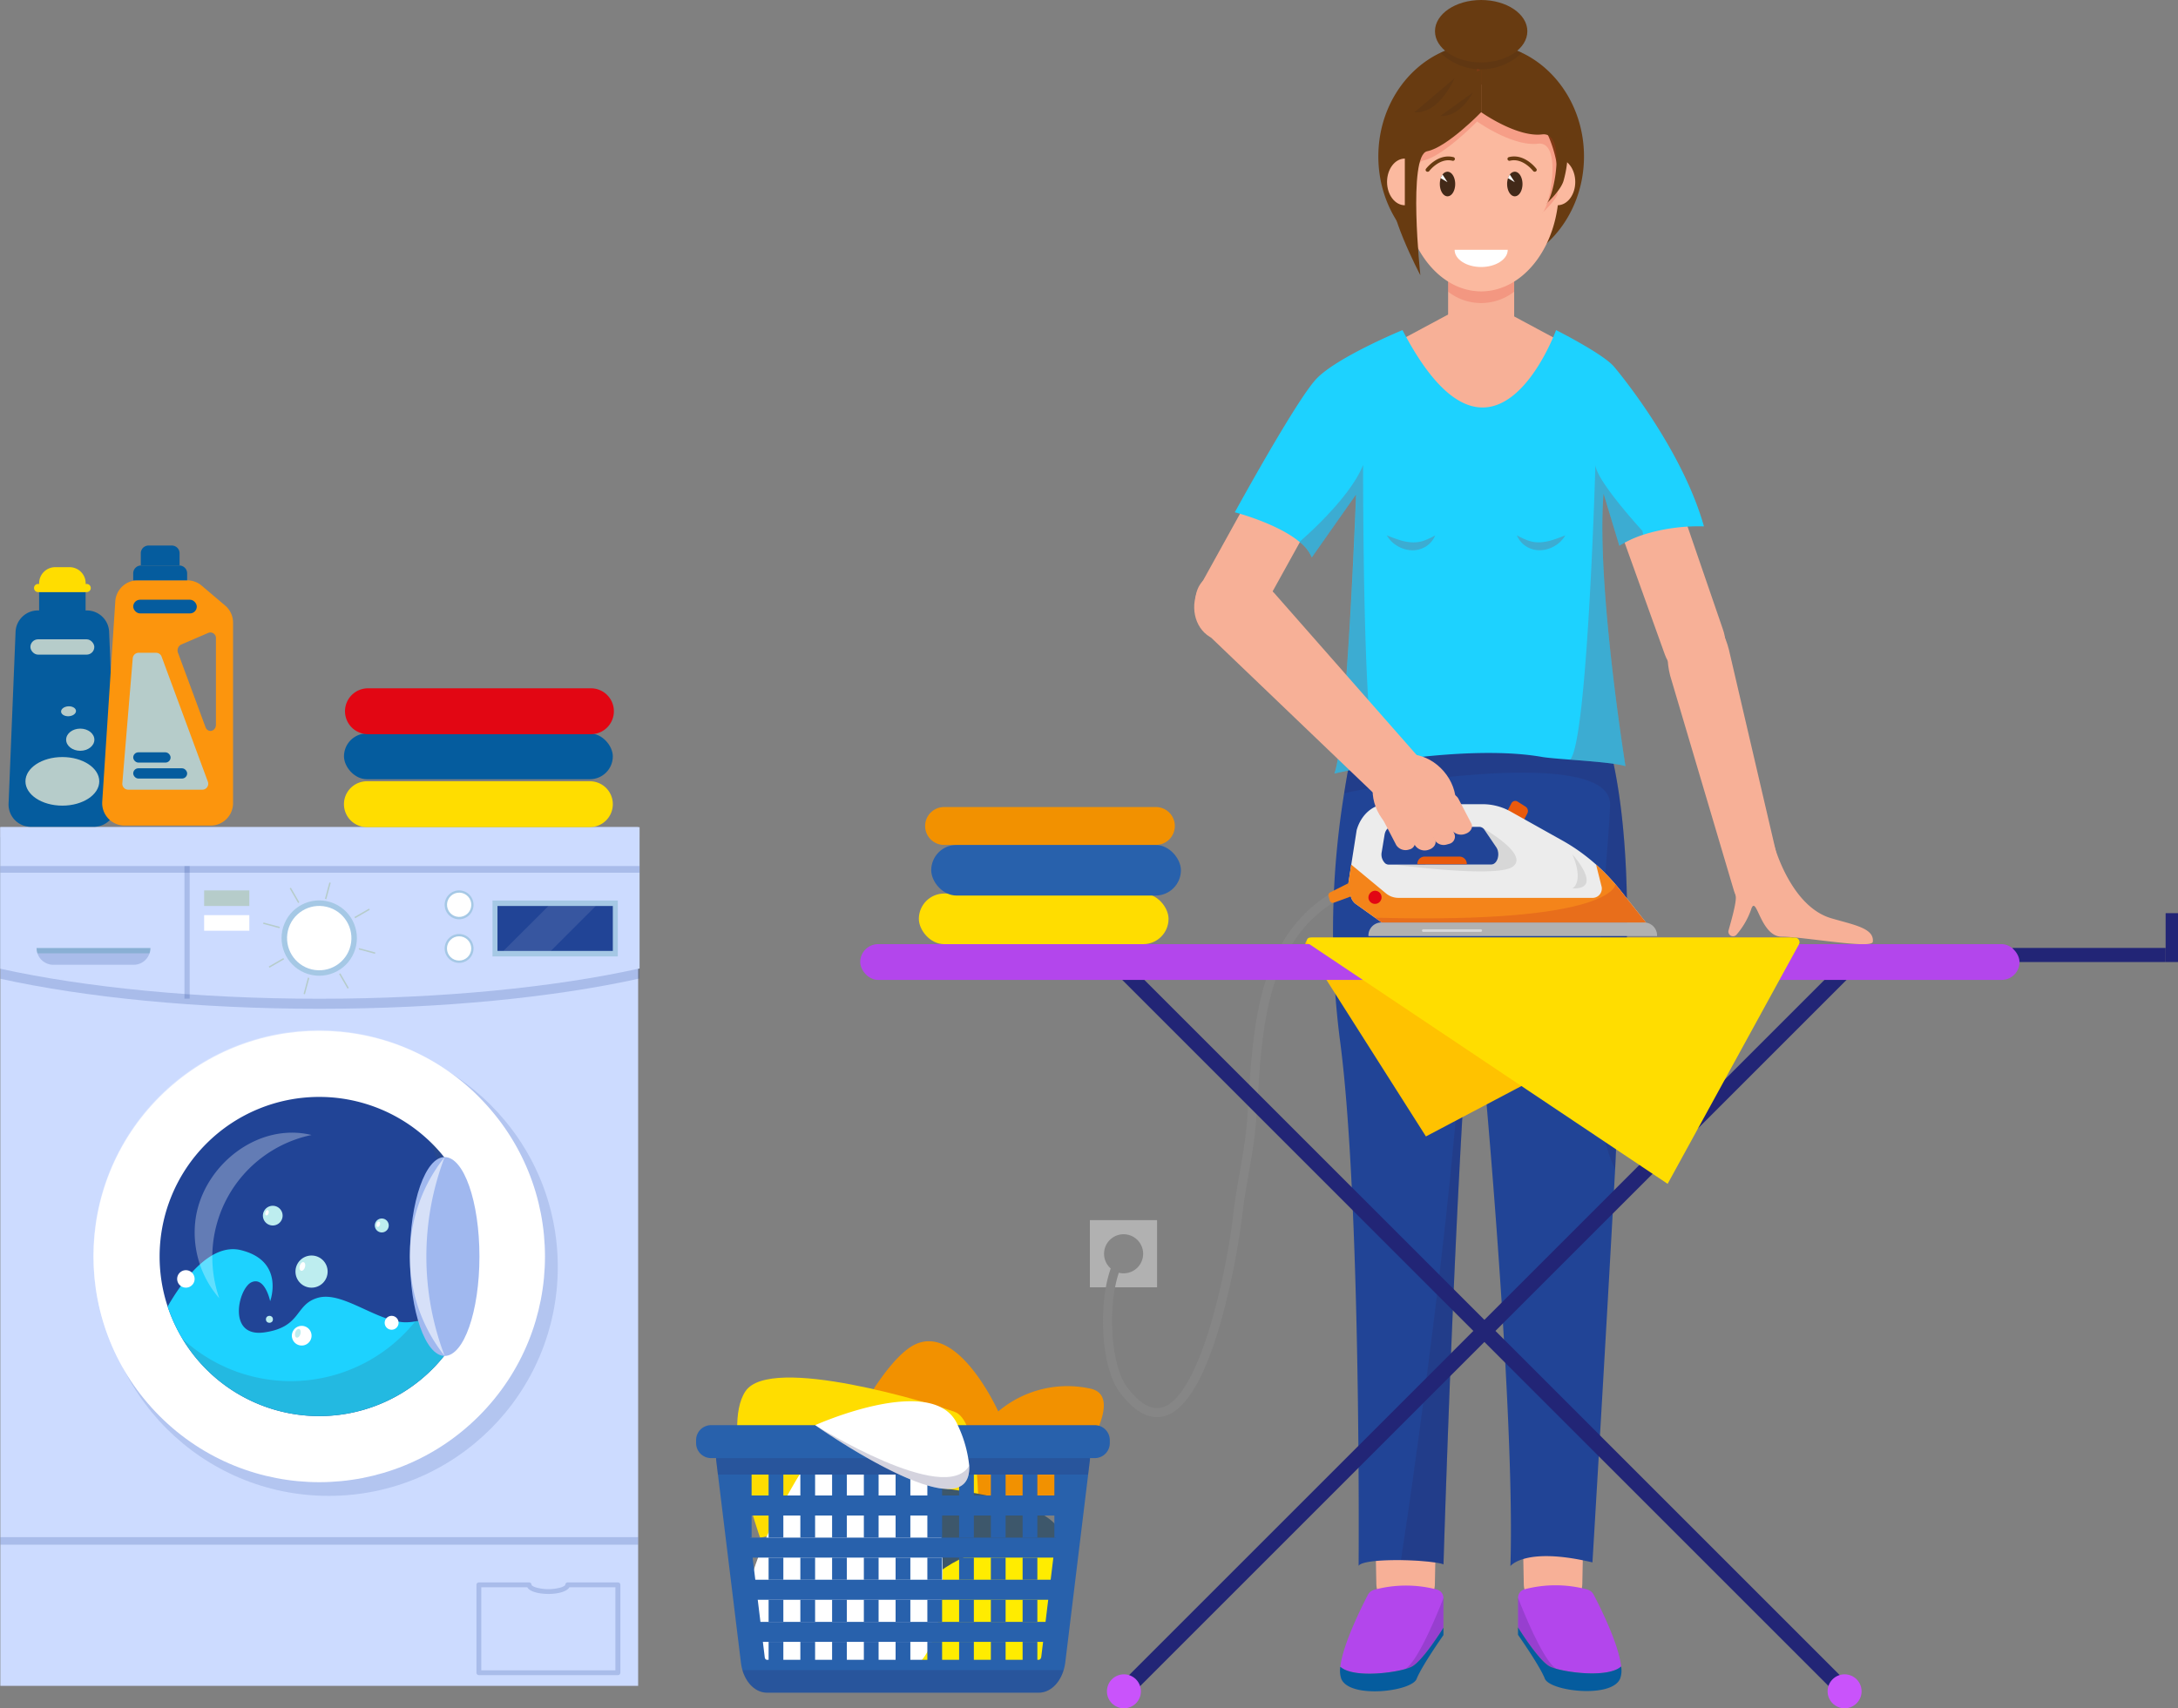 <svg xmlns="http://www.w3.org/2000/svg" width="361.272" height="283.431" viewBox="0 0 361.272 283.431">
  <rect x="0" y="0" width="361.272" height="283.431" fill="#808080" stroke="none"/>
  <g id="graphics03" transform="translate(-409.768 -4.236)">
    <g id="Ñëîé_2" data-name="Ñëîé 2" transform="translate(525.233 4.236)">
      <path id="Path_439" data-name="Path 439" d="M1525.108,994.285s22.289-25.052,12.9-26.891a17.761,17.761,0,0,0-15.2,3.8s-7.018-15.634-14.576-10.672-18.537,30.241-16.882,34.638S1525.108,994.285,1525.108,994.285Z" transform="translate(-1472.688 -737.017)" fill="#f29100"/>
      <path id="Path_440" data-name="Path 440" d="M1445.962,1011.388l36.163-7.039s-.169-12.456-3.857-13.816-30.581-9.628-34.733-3.433S1445.962,1011.388,1445.962,1011.388Z" transform="translate(-1435.348 -756.273)" fill="#fd0"/>
      <path id="Path_441" data-name="Path 441" d="M1549.195,1059.29s25.446,1.367,26.332,8.814-1.572,15.755-1.572,15.755l-27.394-4.566Z" transform="translate(-1514.878 -813.001)" fill="#3d576b"/>
      <path id="Path_442" data-name="Path 442" d="M1542.14,1105.9s-12.056-7.806-24,4.526-15.8,14.35-15.8,14.35h35.669Z" transform="translate(-1481.192 -846.65)" fill="#ffec00"/>
      <path id="Path_443" data-name="Path 443" d="M1461.44,1018s-20.179,27.156-13.156,38.969c0,0,16.008,7.83,26.136,1.684s2.82-37.913,2.82-37.913Z" transform="translate(-1438.882 -781.546)" fill="#fff"/>
      <rect id="Rectangle_162" data-name="Rectangle 162" width="2.82" height="3.673" transform="translate(25.005 251.442)" fill="none"/>
      <rect id="Rectangle_163" data-name="Rectangle 163" width="2.82" height="3.673" transform="translate(40.805 251.442)" fill="none"/>
      <rect id="Rectangle_164" data-name="Rectangle 164" width="2.82" height="3.673" transform="translate(46.072 251.442)" fill="none"/>
      <rect id="Rectangle_165" data-name="Rectangle 165" width="2.82" height="3.673" transform="translate(30.272 251.442)" fill="none"/>
      <rect id="Rectangle_166" data-name="Rectangle 166" width="2.82" height="3.673" transform="translate(35.538 251.442)" fill="none"/>
      <rect id="Rectangle_167" data-name="Rectangle 167" width="2.82" height="3.673" transform="translate(51.339 251.442)" fill="none"/>
      <path id="Path_444" data-name="Path 444" d="M1412.91,1064.86l.272,2.244v-2.244Z" transform="translate(-1406.424 -813.418)" fill="none"/>
      <rect id="Rectangle_168" data-name="Rectangle 168" width="2.82" height="3.673" transform="translate(30.272 272.409)" fill="none"/>
      <rect id="Rectangle_169" data-name="Rectangle 169" width="2.82" height="3.673" transform="translate(56.606 251.442)" fill="none"/>
      <rect id="Rectangle_170" data-name="Rectangle 170" width="2.82" height="3.673" transform="translate(35.538 258.431)" fill="none"/>
      <rect id="Rectangle_171" data-name="Rectangle 171" width="2.82" height="3.673" transform="translate(51.339 258.431)" fill="none"/>
      <rect id="Rectangle_172" data-name="Rectangle 172" width="2.82" height="3.673" transform="translate(30.272 258.431)" fill="none"/>
      <rect id="Rectangle_173" data-name="Rectangle 173" width="2.82" height="3.673" transform="translate(40.805 258.431)" fill="none"/>
      <rect id="Rectangle_174" data-name="Rectangle 174" width="2.82" height="3.673" transform="translate(46.072 258.431)" fill="none"/>
      <rect id="Rectangle_175" data-name="Rectangle 175" width="2.82" height="3.673" transform="translate(56.606 258.431)" fill="none"/>
      <rect id="Rectangle_176" data-name="Rectangle 176" width="2.82" height="3.673" transform="translate(14.471 251.442)" fill="none"/>
      <rect id="Rectangle_177" data-name="Rectangle 177" width="2.82" height="3.673" transform="translate(9.204 251.442)" fill="none"/>
      <rect id="Rectangle_178" data-name="Rectangle 178" width="2.82" height="3.673" transform="translate(19.738 251.442)" fill="none"/>
      <path id="Path_445" data-name="Path 445" d="M1455.011,1168.94H1452.2v1.37l.2,1.634a4.21,4.21,0,0,0,.138.669h2.475Z" transform="translate(-1442.996 -896.531)" fill="none"/>
      <rect id="Rectangle_179" data-name="Rectangle 179" width="2.82" height="3.673" transform="translate(19.738 272.409)" fill="none"/>
      <rect id="Rectangle_180" data-name="Rectangle 180" width="2.82" height="3.673" transform="translate(14.471 272.409)" fill="none"/>
      <rect id="Rectangle_181" data-name="Rectangle 181" width="2.82" height="3.673" transform="translate(51.339 244.453)" fill="none"/>
      <rect id="Rectangle_182" data-name="Rectangle 182" width="2.82" height="3.673" transform="translate(56.606 244.453)" fill="none"/>
      <path id="Path_446" data-name="Path 446" d="M1651.19,1168.94v3.673h2.47a4.415,4.415,0,0,0,.162-.755l.188-1.548v-1.37Z" transform="translate(-1594.584 -896.531)" fill="none"/>
      <path id="Path_447" data-name="Path 447" d="M1645.42,1039.193h.677l.448-3.673h-1.124Z" transform="translate(-1583.548 -791.067)" fill="none"/>
      <path id="Path_448" data-name="Path 448" d="M1645.42,1067.1l.274-2.244h-.274Z" transform="translate(-1583.548 -813.418)" fill="none"/>
      <rect id="Rectangle_183" data-name="Rectangle 183" width="2.82" height="3.673" transform="translate(46.072 244.453)" fill="none"/>
      <rect id="Rectangle_184" data-name="Rectangle 184" width="2.82" height="3.673" transform="translate(19.738 244.453)" fill="none"/>
      <rect id="Rectangle_185" data-name="Rectangle 185" width="2.82" height="3.673" transform="translate(14.471 244.453)" fill="none"/>
      <rect id="Rectangle_186" data-name="Rectangle 186" width="2.82" height="3.673" transform="translate(25.005 244.453)" fill="none"/>
      <rect id="Rectangle_187" data-name="Rectangle 187" width="2.82" height="3.673" transform="translate(9.204 244.453)" fill="none"/>
      <rect id="Rectangle_188" data-name="Rectangle 188" width="2.82" height="3.673" transform="translate(25.005 272.409)" fill="none"/>
      <rect id="Rectangle_189" data-name="Rectangle 189" width="2.82" height="3.673" transform="translate(30.272 244.453)" fill="none"/>
      <rect id="Rectangle_190" data-name="Rectangle 190" width="2.82" height="3.673" transform="translate(40.805 244.453)" fill="none"/>
      <rect id="Rectangle_191" data-name="Rectangle 191" width="2.82" height="3.673" transform="translate(35.538 244.453)" fill="none"/>
      <path id="Path_449" data-name="Path 449" d="M1410.462,1035.52h-1.122l.445,3.673h.677Z" transform="translate(-1403.704 -791.067)" fill="none"/>
      <rect id="Rectangle_192" data-name="Rectangle 192" width="2.82" height="3.673" transform="translate(51.339 265.42)" fill="none"/>
      <rect id="Rectangle_193" data-name="Rectangle 193" width="2.82" height="3.673" transform="translate(46.072 272.409)" fill="none"/>
      <rect id="Rectangle_194" data-name="Rectangle 194" width="2.82" height="3.673" transform="translate(46.072 265.42)" fill="none"/>
      <rect id="Rectangle_195" data-name="Rectangle 195" width="2.82" height="3.673" transform="translate(40.805 265.42)" fill="none"/>
      <rect id="Rectangle_196" data-name="Rectangle 196" width="2.82" height="3.673" transform="translate(56.606 265.42)" fill="none"/>
      <rect id="Rectangle_197" data-name="Rectangle 197" width="2.82" height="3.673" transform="translate(40.805 272.409)" fill="none"/>
      <rect id="Rectangle_198" data-name="Rectangle 198" width="2.82" height="3.673" transform="translate(19.738 265.42)" fill="none"/>
      <rect id="Rectangle_199" data-name="Rectangle 199" width="2.82" height="3.673" transform="translate(9.204 258.431)" fill="none"/>
      <rect id="Rectangle_200" data-name="Rectangle 200" width="2.82" height="3.673" transform="translate(14.471 265.42)" fill="none"/>
      <rect id="Rectangle_201" data-name="Rectangle 201" width="2.82" height="3.673" transform="translate(9.204 265.42)" fill="none"/>
      <rect id="Rectangle_202" data-name="Rectangle 202" width="2.82" height="3.673" transform="translate(35.538 265.42)" fill="none"/>
      <rect id="Rectangle_203" data-name="Rectangle 203" width="2.82" height="3.673" transform="translate(51.339 272.409)" fill="none"/>
      <rect id="Rectangle_204" data-name="Rectangle 204" width="2.82" height="3.673" transform="translate(25.005 265.42)" fill="none"/>
      <rect id="Rectangle_205" data-name="Rectangle 205" width="2.82" height="3.673" transform="translate(30.272 265.42)" fill="none"/>
      <rect id="Rectangle_206" data-name="Rectangle 206" width="2.82" height="3.673" transform="translate(19.738 258.431)" fill="none"/>
      <rect id="Rectangle_207" data-name="Rectangle 207" width="2.82" height="3.673" transform="translate(25.005 258.431)" fill="none"/>
      <rect id="Rectangle_208" data-name="Rectangle 208" width="2.82" height="3.673" transform="translate(35.538 272.409)" fill="none"/>
      <rect id="Rectangle_209" data-name="Rectangle 209" width="2.82" height="3.673" transform="translate(14.471 258.431)" fill="none"/>
      <rect id="Rectangle_210" data-name="Rectangle 210" width="2.446" height="3.673" transform="translate(22.558 251.442)" fill="#2861ac"/>
      <rect id="Rectangle_211" data-name="Rectangle 211" width="2.446" height="3.673" transform="translate(22.558 258.431)" fill="#2861ac"/>
      <rect id="Rectangle_212" data-name="Rectangle 212" width="2.446" height="3.673" transform="translate(22.558 272.409)" fill="#2861ac"/>
      <rect id="Rectangle_213" data-name="Rectangle 213" width="2.446" height="3.673" transform="translate(22.558 265.42)" fill="#2861ac"/>
      <rect id="Rectangle_214" data-name="Rectangle 214" width="2.446" height="3.673" transform="translate(22.558 244.453)" fill="#2861ac"/>
      <rect id="Rectangle_215" data-name="Rectangle 215" width="2.446" height="3.673" transform="translate(27.825 258.431)" fill="#2861ac"/>
      <rect id="Rectangle_216" data-name="Rectangle 216" width="2.446" height="3.673" transform="translate(27.825 265.42)" fill="#2861ac"/>
      <rect id="Rectangle_217" data-name="Rectangle 217" width="2.446" height="3.673" transform="translate(27.825 272.409)" fill="#2861ac"/>
      <rect id="Rectangle_218" data-name="Rectangle 218" width="2.446" height="3.673" transform="translate(27.825 244.453)" fill="#2861ac"/>
      <rect id="Rectangle_219" data-name="Rectangle 219" width="2.446" height="3.673" transform="translate(27.825 251.442)" fill="#2861ac"/>
      <rect id="Rectangle_220" data-name="Rectangle 220" width="2.446" height="3.673" transform="translate(33.092 272.409)" fill="#2861ac"/>
      <rect id="Rectangle_221" data-name="Rectangle 221" width="2.446" height="3.673" transform="translate(33.092 251.442)" fill="#2861ac"/>
      <rect id="Rectangle_222" data-name="Rectangle 222" width="2.446" height="3.673" transform="translate(33.092 258.431)" fill="#2861ac"/>
      <rect id="Rectangle_223" data-name="Rectangle 223" width="2.446" height="3.673" transform="translate(33.092 265.42)" fill="#2861ac"/>
      <rect id="Rectangle_224" data-name="Rectangle 224" width="2.446" height="3.673" transform="translate(33.092 244.453)" fill="#2861ac"/>
      <rect id="Rectangle_225" data-name="Rectangle 225" width="2.446" height="3.673" transform="translate(38.359 244.453)" fill="#2861ac"/>
      <rect id="Rectangle_226" data-name="Rectangle 226" width="2.446" height="3.673" transform="translate(38.359 272.409)" fill="#2861ac"/>
      <rect id="Rectangle_227" data-name="Rectangle 227" width="2.446" height="3.673" transform="translate(38.359 251.442)" fill="#2861ac"/>
      <rect id="Rectangle_228" data-name="Rectangle 228" width="2.446" height="3.673" transform="translate(38.359 265.42)" fill="#2861ac"/>
      <rect id="Rectangle_229" data-name="Rectangle 229" width="2.446" height="3.673" transform="translate(38.359 258.431)" fill="#2861ac"/>
      <rect id="Rectangle_230" data-name="Rectangle 230" width="2.446" height="3.673" transform="translate(43.626 244.453)" fill="#2861ac"/>
      <rect id="Rectangle_231" data-name="Rectangle 231" width="2.446" height="3.673" transform="translate(43.626 258.431)" fill="#2861ac"/>
      <rect id="Rectangle_232" data-name="Rectangle 232" width="2.446" height="3.673" transform="translate(43.626 272.409)" fill="#2861ac"/>
      <rect id="Rectangle_233" data-name="Rectangle 233" width="2.446" height="3.673" transform="translate(43.626 251.442)" fill="#2861ac"/>
      <rect id="Rectangle_234" data-name="Rectangle 234" width="2.446" height="3.673" transform="translate(43.626 265.42)" fill="#2861ac"/>
      <rect id="Rectangle_235" data-name="Rectangle 235" width="2.446" height="3.673" transform="translate(48.892 272.409)" fill="#2861ac"/>
      <rect id="Rectangle_236" data-name="Rectangle 236" width="2.446" height="3.673" transform="translate(48.892 244.453)" fill="#2861ac"/>
      <rect id="Rectangle_237" data-name="Rectangle 237" width="2.446" height="3.673" transform="translate(48.892 251.442)" fill="#2861ac"/>
      <rect id="Rectangle_238" data-name="Rectangle 238" width="2.446" height="3.673" transform="translate(48.892 265.42)" fill="#2861ac"/>
      <rect id="Rectangle_239" data-name="Rectangle 239" width="2.446" height="3.673" transform="translate(48.892 258.431)" fill="#2861ac"/>
      <rect id="Rectangle_240" data-name="Rectangle 240" width="2.446" height="3.673" transform="translate(54.159 272.409)" fill="#2861ac"/>
      <rect id="Rectangle_241" data-name="Rectangle 241" width="2.446" height="3.673" transform="translate(54.159 251.442)" fill="#2861ac"/>
      <rect id="Rectangle_242" data-name="Rectangle 242" width="2.446" height="3.673" transform="translate(54.159 265.42)" fill="#2861ac"/>
      <rect id="Rectangle_243" data-name="Rectangle 243" width="2.446" height="3.673" transform="translate(54.159 258.431)" fill="#2861ac"/>
      <rect id="Rectangle_244" data-name="Rectangle 244" width="2.446" height="3.673" transform="translate(54.159 244.453)" fill="#2861ac"/>
      <path id="Path_450" data-name="Path 450" d="M1635.15,1097.873h1.422l.448-3.673h-1.87Z" transform="translate(-1575.724 -835.769)" fill="#2861ac"/>
      <path id="Path_451" data-name="Path 451" d="M1635.15,1064.86v3.673h2.272l.174-1.429v-2.244Z" transform="translate(-1575.724 -813.418)" fill="#2861ac"/>
      <path id="Path_452" data-name="Path 452" d="M1635.15,1127.211h.572l.446-3.671h-1.017Z" transform="translate(-1575.724 -858.12)" fill="#2861ac"/>
      <path id="Path_453" data-name="Path 453" d="M1635.15,1154.25l.167-1.37h-.167Z" transform="translate(-1575.724 -880.471)" fill="#2861ac"/>
      <rect id="Rectangle_245" data-name="Rectangle 245" width="2.446" height="3.673" transform="translate(59.426 244.453)" fill="#2861ac"/>
      <rect id="Rectangle_246" data-name="Rectangle 246" width="2.446" height="3.673" transform="translate(17.292 251.442)" fill="#2861ac"/>
      <rect id="Rectangle_247" data-name="Rectangle 247" width="2.446" height="3.673" transform="translate(17.292 258.431)" fill="#2861ac"/>
      <rect id="Rectangle_248" data-name="Rectangle 248" width="2.446" height="3.673" transform="translate(17.292 244.453)" fill="#2861ac"/>
      <rect id="Rectangle_249" data-name="Rectangle 249" width="2.446" height="3.673" transform="translate(17.292 272.409)" fill="#2861ac"/>
      <rect id="Rectangle_250" data-name="Rectangle 250" width="2.446" height="3.673" transform="translate(17.292 265.42)" fill="#2861ac"/>
      <rect id="Rectangle_251" data-name="Rectangle 251" width="2.446" height="3.673" transform="translate(12.025 258.431)" fill="#2861ac"/>
      <rect id="Rectangle_252" data-name="Rectangle 252" width="2.446" height="3.673" transform="translate(12.025 265.42)" fill="#2861ac"/>
      <rect id="Rectangle_253" data-name="Rectangle 253" width="2.446" height="3.673" transform="translate(12.025 251.442)" fill="#2861ac"/>
      <rect id="Rectangle_254" data-name="Rectangle 254" width="2.446" height="3.673" transform="translate(12.025 272.409)" fill="#2861ac"/>
      <rect id="Rectangle_255" data-name="Rectangle 255" width="2.446" height="3.673" transform="translate(12.025 244.453)" fill="#2861ac"/>
      <path id="Path_454" data-name="Path 454" d="M1421.067,1123.54h-1.017l.448,3.671h.569Z" transform="translate(-1411.863 -858.12)" fill="#2861ac"/>
      <path id="Path_455" data-name="Path 455" d="M1423.62,1152.88l.167,1.37v-1.37Z" transform="translate(-1414.582 -880.471)" fill="#2861ac"/>
      <path id="Path_456" data-name="Path 456" d="M1416.5,1064.86h-2.446v2.244l.174,1.429h2.273Z" transform="translate(-1407.292 -813.418)" fill="#2861ac"/>
      <rect id="Rectangle_256" data-name="Rectangle 256" width="2.446" height="3.673" transform="translate(6.758 244.453)" fill="#2861ac"/>
      <path id="Path_457" data-name="Path 457" d="M1418.348,1094.2h-1.868l.446,3.673h1.422Z" transform="translate(-1409.143 -835.769)" fill="#2861ac"/>
      <path id="Path_458" data-name="Path 458" d="M1498.229,1184.36H1453.61a2.511,2.511,0,0,0,2.208,2.03h45.069a2.57,2.57,0,0,0,2.258-2.03Z" transform="translate(-1444.07 -908.278)" fill="#2861ac"/>
      <path id="Path_459" data-name="Path 459" d="M1469.9,1138.95H1421.93l.4,3.318h50.555l.405-3.318H1469.9Z" transform="translate(-1413.295 -869.859)" fill="#2861ac"/>
      <path id="Path_460" data-name="Path 460" d="M1467.173,1109.62H1418.35l.4,3.316h52.256l.4-3.316h-4.242Z" transform="translate(-1410.568 -847.516)" fill="#2861ac"/>
      <path id="Path_461" data-name="Path 461" d="M1464.454,1080.28H1414.78l.405,3.316h53.959l.4-3.316h-5.093Z" transform="translate(-1407.848 -825.165)" fill="#2861ac"/>
      <path id="Path_462" data-name="Path 462" d="M1464.555,1050.94H1411.21l.405,3.316h55.66l.4-3.316h-3.123Z" transform="translate(-1405.128 -802.814)" fill="#2861ac"/>
      <path id="Path_463" data-name="Path 463" d="M1408.04,1024.86l.31,2.539h57.361l.31-2.539Z" transform="translate(-1402.714 -782.946)" fill="#2861ac"/>
      <path id="Path_464" data-name="Path 464" d="M1489,1030.463a1.851,1.851,0,0,0-1.534-.953h-57.982a1.851,1.851,0,0,0-1.534.953,3.353,3.353,0,0,0-.476,1.775,3.77,3.77,0,0,0,.026.436l.279,2.287,3.811,31.205a7.732,7.732,0,0,0,.252,1.236c.653,2.232,2.244,3.747,4.081,3.747h45.069c1.851,0,3.457-1.513,4.131-3.747a7.915,7.915,0,0,0,.276-1.322l3.79-31.127.279-2.287a3.8,3.8,0,0,0,.026-.436A3.352,3.352,0,0,0,1489,1030.463Zm-3.909,4.5-3.68,30.236c-.036.291-.219.5-.433.5H1435.9c-.178,0-.329-.172-.357-.412l-3.692-30.322Z" transform="translate(-1424.156 -790.314)" fill="#2861ac"/>
      <path id="Path_465" data-name="Path 465" d="M1482.181,1020.477v.5a2.489,2.489,0,0,1-2.489,2.489h-63.645a2.487,2.487,0,0,1-2.487-2.489v-.5a2.554,2.554,0,0,1,.086-.65,2.489,2.489,0,0,1,2.4-1.827h63.647a2.489,2.489,0,0,1,2.4,1.837A2.443,2.443,0,0,1,1482.181,1020.477Z" transform="translate(-1413.56 -781.546)" fill="#2861ac"/>
      <path id="Path_466" data-name="Path 466" d="M1489.468,1041a3.824,3.824,0,0,1-.026.436l-.279,2.287h-61.4l-.279-2.287a3.8,3.8,0,0,1-.026-.436Z" transform="translate(-1424.149 -799.067)" fill="#29235c" opacity="0.2"/>
      <path id="Path_467" data-name="Path 467" d="M1499.03,1188.61c-.674,2.234-2.28,3.747-4.13,3.747h-45.069c-1.837,0-3.428-1.515-4.08-3.747Z" transform="translate(-1438.082 -911.515)" fill="#29235c" opacity="0.2"/>
      <path id="Path_468" data-name="Path 468" d="M1496.47,1005.314h0s19.845-8.926,23.652,0a20.713,20.713,0,0,1,1.906,6.739h0C1522.5,1023.522,1497.073,1005.735,1496.47,1005.314Z" transform="translate(-1476.72 -768.86)" fill="#fff"/>
      <path id="Path_469" data-name="Path 469" d="M1496.47,1018h0c.267.164,21.52,13.435,25.55,6.737C1522.5,1036.209,1497.073,1018.422,1496.47,1018Z" transform="translate(-1476.72 -781.546)" fill="#29235c" opacity="0.2"/>
      <path id="Path_470" data-name="Path 470" d="M1909.652,311.023c-1.713-4.559-3.783-9.464-3.371-14.388l4.981-44.707a6.579,6.579,0,0,0-3.237-6.193l-15.048-8.08a7.108,7.108,0,0,0-6.8,0l-15.05,8.08a6.584,6.584,0,0,0-3.235,6.193l4.964,44.7c.414,4.924-1.667,9.829-3.368,14.388a25.521,25.521,0,0,0-1.613,8.976c0,13.1,9.712,23.7,21.691,23.7s21.691-10.607,21.691-23.7a25.523,25.523,0,0,0-1.61-8.976Z" transform="translate(-1759.657 -186.427)" fill="#f7b097"/>
      <path id="Path_471" data-name="Path 471" d="M2054.777,349.547h0c2.8-1.151,3.573-4.764,2.442-7.942l-11.7-34.038c-1.138-3.168-4.335-4.8-7.146-3.654h0c-2.806,1.153-4.157,4.655-3.018,7.825l12.27,34.154C2048.781,349.063,2051.971,350.7,2054.777,349.547Z" transform="translate(-1886.932 -237.281)" fill="#f7b097"/>
      <path id="Path_472" data-name="Path 472" d="M1762.965,329.927h0c-2.585-1.584-3.349-5.276-1.706-8.244l17.7-31.989c1.641-2.968,5.069-4.088,7.654-2.5h0c2.584,1.586,3.349,5.276,1.706,8.244l-17.7,31.984C1768.975,330.391,1765.54,331.513,1762.965,329.927Z" transform="translate(-1677.774 -224.274)" fill="#f7b097"/>
      <path id="Path_473" data-name="Path 473" d="M2108.022,503.654l-4.288.548c-1.051.136-2.218-.922-2.659-2.408l-10.593-35.731c-1.21-4.719.276-8.861,3.32-9.25h0c3.042-.391,5.21.2,6.42,4.919l9.09,39.016C2109.643,502.239,2109.073,503.518,2108.022,503.654Z" transform="translate(-1928.913 -353.963)" fill="#f7b097"/>
      <path id="Path_474" data-name="Path 474" d="M2130.67,613.892s1.4,5.648,1.629,7.449c.126.991-.715,3.923-1.191,5.617a.769.769,0,0,0,1.3.746,12.875,12.875,0,0,0,2.406-4.107c.91-2.963,1.479,4.424,5.126,4.424s14.945,2.094,15.091.85c.265-2.261-3.121-2.8-6.891-3.907-6.894-2.018-9.593-12.5-9.593-12.5Z" transform="translate(-1959.848 -472.61)" fill="#f7b097"/>
      <path id="Path_475" data-name="Path 475" d="M1879.707,688.138h0c-3.921,0-7.1-4.619-7.1-10.319L1871.1,614.1h19.91l-4.233,64.7C1886.429,684.093,1883.368,688.138,1879.707,688.138Z" transform="translate(-1762.11 -473.859)" fill="#f7b097"/>
      <path id="Path_476" data-name="Path 476" d="M1891.529,948.856h-4.964c-1.289,0-2.339-1.374-2.382-3.1l-.953-49.533c0-4.228,2.558-7.656,5.717-7.656h.181c3.154,0,5.717,3.428,5.717,7.656l-.953,49.533C1893.868,947.482,1892.815,948.856,1891.529,948.856Z" transform="translate(-1771.35 -682.948)" fill="#f7b097"/>
      <path id="Path_477" data-name="Path 477" d="M1974.513,688.138h0c3.921,0,7.1-4.619,7.1-10.319l1.508-63.719h-19.91l4.238,64.7C1967.791,684.093,1970.852,688.138,1974.513,688.138Z" transform="translate(-1832.278 -473.859)" fill="#f7b097"/>
      <path id="Path_478" data-name="Path 478" d="M1989.216,948.856h4.964c1.286,0,2.339-1.374,2.382-3.1l.953-49.533c0-4.228-2.556-7.656-5.717-7.656h-.181c-3.156,0-5.717,3.428-5.717,7.656l.953,49.533C1986.877,947.482,1987.929,948.856,1989.216,948.856Z" transform="translate(-1849.563 -682.948)" fill="#f7b097"/>
      <path id="Path_479" data-name="Path 479" d="M2003.019,1143.04c-1.927,1.751-7.9,1.177-10.719.393a6.664,6.664,0,0,1-1.1-.393c-1.853-.927-5.279-6.482-5.279-6.482v-4.921a1.448,1.448,0,0,1,1.1-1.41,20.182,20.182,0,0,1,10.412.052,1.729,1.729,0,0,1,1.036.865C1999.5,1133.112,2002.614,1139.31,2003.019,1143.04Z" transform="translate(-1849.578 -866.548)" fill="#b346ec"/>
      <path id="Path_480" data-name="Path 480" d="M2002.8,1167.36c-1.391,3.335-11.672,2.118-12.5,0s-4.445-7.263-4.445-7.263v-1.227s3.428,5.555,5.279,6.482,9.581,2.037,11.827,0A3.932,3.932,0,0,1,2002.8,1167.36Z" transform="translate(-1849.525 -888.86)" fill="#055c9e"/>
      <path id="Path_481" data-name="Path 481" d="M1992.279,1150.006a6.678,6.678,0,0,1-1.1-.393c-1.853-.927-5.279-6.482-5.279-6.482v-4.921S1989.864,1148.653,1992.279,1150.006Z" transform="translate(-1849.563 -873.121)" fill="#29235c" opacity="0.2"/>
      <path id="Path_482" data-name="Path 482" d="M1862.16,1143.236c1.93,1.753,7.9,1.191,10.719.4a6.56,6.56,0,0,0,1.1-.4c1.853-.924,5.276-6.482,5.276-6.482v-4.919a1.448,1.448,0,0,0-1.1-1.41,20.155,20.155,0,0,0-10.412.052,1.741,1.741,0,0,0-1.036.862C1865.7,1133.31,1862.572,1139.508,1862.16,1143.236Z" transform="translate(-1755.299 -866.698)" fill="#b346ec"/>
      <path id="Path_483" data-name="Path 483" d="M1862.175,1167.557c1.389,3.335,11.672,2.118,12.5,0s4.445-7.261,4.445-7.261v-1.227s-3.426,5.555-5.279,6.482-9.581,2.037-11.825,0A4.147,4.147,0,0,0,1862.175,1167.557Z" transform="translate(-1755.155 -889.012)" fill="#055c9e"/>
      <path id="Path_484" data-name="Path 484" d="M1907.18,1150.206a6.567,6.567,0,0,0,1.1-.4c1.853-.924,5.276-6.482,5.276-6.482v-4.919S1909.6,1148.853,1907.18,1150.206Z" transform="translate(-1789.595 -873.273)" fill="#29235c" opacity="0.2"/>
      <path id="Path_485" data-name="Path 485" d="M1900.025,666.264c-11.2-2.654-13.607.617-13.607.617.855-26.31-4.91-89.438-6.015-97.752l-.162-1.191c-.052.522-.1,1.05-.155,1.582h0c-.052.548-.1,1.1-.15,1.667-2.654,29.745-4.619,95.415-4.619,95.415-.526-.322-4.014-.688-6.968-.715h-.09c-6.908-.041-7.02.929-7.02.991,0-.6.448-61.413-3.159-87.737a142.842,142.842,0,0,1,.755-40.477c1.072-6.875,2.244-11.42,2.43-12.275l40.91,2.382s5.812,14.676,2.649,51.263c-.607,7.015-.657,14.1-1.034,20.962C1902.207,630.047,1900.025,666.264,1900.025,666.264Z" transform="translate(-1751.345 -407.042)" fill="#214496"/>
      <path id="Path_486" data-name="Path 486" d="M1910.828,580.04c-.608,7.015-.922,14.095-1.034,20.962-6.113-11.12-1.172-49.871-.846-60.377.307-9.886-38.316-3.411-44.109-1.951,1.072-6.877,2.242-11.42,2.43-12.275l40.912,2.382S1913.992,543.456,1910.828,580.04Z" transform="translate(-1757.341 -407.05)" fill="#29235c" opacity="0.2"/>
      <path id="Path_487" data-name="Path 487" d="M1920.783,683l-4.269,5.441-.317.4h0c-.052.548-.1,1.1-.15,1.667-2.654,29.729-4.619,95.4-4.619,95.4-.526-.322-4.014-.688-6.968-.715h-.091c2.2-14.159,11.844-82.013,10-99.617C1914.377,685.573,1916.638,687.123,1920.783,683Z" transform="translate(-1787.454 -526.346)" fill="#29235c" opacity="0.2"/>
      <path id="Path_488" data-name="Path 488" d="M1866.521,287.856a30.571,30.571,0,0,0-10.079,1.386,18.38,18.38,0,0,0-3.957,1.825l-2.62-8.664c-1.222,15.148,3.64,45.234,3.64,45.234-1.522-.493-5.717-.81-9.19-1.081-2.025-.157-3.811-.3-4.667-.45-9.845-1.741-24.059.517-24.059.517-.8.167-1.906.4-3.1.655-3.287.715-7.227,1.572-7.27,1.586,2.049-5.048,3.6-46.291,3.6-46.291l-7.337,10.436a6.576,6.576,0,0,0-2.061-2.594c-3.742-3.1-10.719-4.9-10.719-4.9s10.114-18.461,13.48-22.084,14.335-8.142,14.335-8.142c15.026,28.888,25.474,0,25.474,0s8.059,4.05,9.7,6.179C1851.712,261.469,1862.767,274.535,1866.521,287.856Z" transform="translate(-1699.346 -200.521)" fill="#1dd2ff"/>
      <path id="Path_489" data-name="Path 489" d="M1894.52,398.24c.743.3,1.429.562,2.106.772a8.078,8.078,0,0,0,1.991.386,5.419,5.419,0,0,0,1.939-.238,12.5,12.5,0,0,0,2-.912,4.03,4.03,0,0,1-1.555,1.844,4.314,4.314,0,0,1-1.172.5,4.4,4.4,0,0,1-1.284.121,4.964,4.964,0,0,1-2.358-.765A4.786,4.786,0,0,1,1894.52,398.24Z" transform="translate(-1779.951 -309.419)" fill="#bd1622" opacity="0.2"/>
      <path id="Path_490" data-name="Path 490" d="M1993.127,398.24a4.785,4.785,0,0,1-1.667,1.7,4.964,4.964,0,0,1-2.358.765,4.4,4.4,0,0,1-1.284-.122,4.31,4.31,0,0,1-1.172-.5,4.017,4.017,0,0,1-1.556-1.844,12.5,12.5,0,0,0,2,.912,5.419,5.419,0,0,0,1.939.238,8.079,8.079,0,0,0,1.991-.386C1991.7,398.8,1992.384,398.535,1993.127,398.24Z" transform="translate(-1848.946 -309.419)" fill="#bd1622" opacity="0.2"/>
      <path id="Path_491" data-name="Path 491" d="M2031.33,399.176c-1.522-.493-5.717-.81-9.19-1.081,2.892-2.887,4.2-48.895,4.2-48.895.193,2.685,7.8,10.943,7.8,10.943l.124.629a18.375,18.375,0,0,0-3.957,1.825l-2.62-8.664C2026.468,369.091,2031.33,399.176,2031.33,399.176Z" transform="translate(-1877.17 -272.061)" fill="#bd1622" opacity="0.2"/>
      <path id="Path_492" data-name="Path 492" d="M1839.573,400.4c2.049-5.048,3.6-46.291,3.6-46.291l-7.337,10.436a6.574,6.574,0,0,0-2.061-2.594s8.268-7,10.546-12.754c0,0-.119,48.595,2.518,49.617C1843.556,399.522,1839.616,400.389,1839.573,400.4Z" transform="translate(-1733.68 -272.061)" fill="#bd1622" opacity="0.2"/>
      <path id="Path_493" data-name="Path 493" d="M1922.732,74.433c0,10.336-7.623,18.718-17.058,18.718s-17.053-8.383-17.053-18.718c0-7.7,4.235-14.316,10.291-17.192a15.705,15.705,0,0,1,13.53,0C1918.487,60.117,1922.732,66.736,1922.732,74.433Z" transform="translate(-1775.456 -48.482)" fill="#683b11"/>
      <path id="Path_494" data-name="Path 494" d="M1948.168,194.819V204.7a5.479,5.479,0,0,1-10.958,0v-9.886a5.479,5.479,0,0,1,10.958,0Z" transform="translate(-1812.472 -150.281)" fill="#f7b097"/>
      <ellipse id="Ellipse_154" data-name="Ellipse 154" cx="12.142" cy="17.151" rx="12.142" ry="17.151" transform="translate(118.078 14.038)" fill="#fbb99f"/>
      <path id="Path_495" data-name="Path 495" d="M1948.167,194.819v3.854a8.9,8.9,0,0,1-10.958,0v-3.854a5.479,5.479,0,1,1,10.958,0Z" transform="translate(-1812.472 -150.281)" fill="#e5332a" opacity="0.2"/>
      <path id="Path_496" data-name="Path 496" d="M1931.885,101.451c0,9.474-5.772,17.151-12.892,17.151-4.9,0-9.164-3.637-11.346-8.995a21.676,21.676,0,0,1-1.548-8.159c0-9.169,5.41-16.656,12.215-17.127.224-.014.453-.021.679-.021C1926.114,84.3,1931.885,91.98,1931.885,101.451Z" transform="translate(-1788.772 -70.262)" fill="#fbb99f"/>
      <path id="Path_497" data-name="Path 497" d="M1946.142,202.2c2.437,0,4.412-1.284,4.412-2.859h-8.814C1941.73,200.926,1943.708,202.2,1946.142,202.2Z" transform="translate(-1815.923 -157.899)" fill="#fff"/>
      <path id="Path_498" data-name="Path 498" d="M1918.314,84.4v6.1s-5.667,5.831-8.942,6.475c-1.88.367-1.979,7.061-1.725,12.713a21.676,21.676,0,0,1-1.548-8.159C1906.1,92.359,1911.509,84.872,1918.314,84.4Z" transform="translate(-1788.772 -70.339)" fill="#e5332a" opacity="0.2"/>
      <path id="Path_499" data-name="Path 499" d="M1957.373,82.058s5.91,4.19,10.1,3.683,1.906,10.917.634,11.551c0,0,2.368-2.077,2.92-3.811a18.733,18.733,0,0,0,0-10.284l-8.178-8.254-5.479-1.622Z" transform="translate(-1827.829 -61.898)" fill="#e5332a" opacity="0.2"/>
      <path id="Path_500" data-name="Path 500" d="M1912.469,80.781s-5.665,5.834-8.945,6.475-1.141,20.567-1.141,20.567-5.841-11.034-4.7-14.466,2.92-14.1,3.3-14.226,11.482-5.46,11.482-5.46Z" transform="translate(-1782.249 -62.164)" fill="#683b11"/>
      <path id="Path_501" data-name="Path 501" d="M1894.69,139.693c0,2.144,1.32,3.871,2.949,3.871V135.82C1896.01,135.82,1894.69,137.554,1894.69,139.693Z" transform="translate(-1780.08 -109.51)" fill="#fbb99f"/>
      <path id="Path_502" data-name="Path 502" d="M2016.319,139.693c0,2.144-1.32,3.871-2.949,3.871V135.82C2015,135.82,2016.319,137.554,2016.319,139.693Z" transform="translate(-1870.49 -109.51)" fill="#fbb99f"/>
      <path id="Path_503" data-name="Path 503" d="M1960.212,75.585s5.91,4.19,10.1,3.683,1.906,10.917.634,11.553c0,0,2.368-2.077,2.92-3.811a18.734,18.734,0,0,0,0-10.283l-8.178-8.254-5.479-1.622Z" transform="translate(-1829.993 -56.969)" fill="#683b11"/>
      <path id="Path_504" data-name="Path 504" d="M1945.35,57.241a9.705,9.705,0,0,1-13.53,0,15.705,15.705,0,0,1,13.53,0Z" transform="translate(-1808.365 -48.482)" fill="#422918" opacity="0.2"/>
      <ellipse id="Ellipse_155" data-name="Ellipse 155" cx="7.661" cy="5.181" rx="7.661" ry="5.181" transform="translate(122.559)" fill="#683b11"/>
      <path id="Path_505" data-name="Path 505" d="M1921.871,136.892a.35.35,0,0,1-.19-.057.3.3,0,0,1-.076-.436c.079-.1,1.982-2.582,4.548-1.934a.31.31,0,0,1,.238.381.333.333,0,0,1-.4.222c-2.123-.536-3.823,1.667-3.84,1.7A.338.338,0,0,1,1921.871,136.892Z" transform="translate(-1800.536 -108.395)" fill="#683b11"/>
      <path id="Path_506" data-name="Path 506" d="M1983.064,136.892a.34.34,0,0,1-.269-.129c-.017-.024-1.718-2.232-3.84-1.7a.334.334,0,0,1-.405-.222.312.312,0,0,1,.238-.381c2.565-.648,4.469,1.829,4.547,1.934a.3.3,0,0,1-.076.436A.343.343,0,0,1,1983.064,136.892Z" transform="translate(-1843.957 -108.395)" fill="#683b11"/>
      <path id="Path_507" data-name="Path 507" d="M1933.989,147.017c0,1.127-.569,2.041-1.274,2.041s-1.274-.915-1.274-2.041a3.017,3.017,0,0,1,.15-.965,2.185,2.185,0,0,1,.3-.6,1.038,1.038,0,0,1,.822-.476C1933.419,144.985,1933.989,145.888,1933.989,147.017Z" transform="translate(-1808.076 -116.488)" fill="#422918"/>
      <path id="Path_508" data-name="Path 508" d="M1933.194,148.24l-1.124-.665a2.188,2.188,0,0,1,.3-.6Z" transform="translate(-1808.556 -118.011)" fill="#fff"/>
      <path id="Path_509" data-name="Path 509" d="M1980.849,147.017c0,1.127-.569,2.041-1.274,2.041s-1.274-.915-1.274-2.041a3.014,3.014,0,0,1,.15-.965,2.182,2.182,0,0,1,.3-.6,1.038,1.038,0,0,1,.822-.476C1980.279,144.985,1980.849,145.888,1980.849,147.017Z" transform="translate(-1843.773 -116.488)" fill="#422918"/>
      <path id="Path_510" data-name="Path 510" d="M1980.054,148.24l-1.125-.665a2.192,2.192,0,0,1,.3-.6Z" transform="translate(-1844.254 -118.011)" fill="#fff"/>
      <path id="Path_511" data-name="Path 511" d="M1920.37,79.86s-2.527,6-6.67,5.657Z" transform="translate(-1794.562 -66.88)" fill="#422918" opacity="0.2"/>
      <path id="Path_512" data-name="Path 512" d="M1937.118,89.92s-2.039,4.1-5.388,3.864Z" transform="translate(-1808.297 -74.544)" fill="#422918" opacity="0.2"/>
      <path id="Path_513" data-name="Path 513" d="M1918.482,679.36,1857.792,711.4,1837.97,680.2a1.165,1.165,0,0,1,.984-1.789h79.293a.5.5,0,0,1,.236.95Z" transform="translate(-1736.733 -522.85)" fill="#ffc200"/>
      <rect id="Rectangle_257" data-name="Rectangle 257" width="11.146" height="11.146" transform="translate(65.319 202.435)" fill="#b1b1b1"/>
      <path id="Path_514" data-name="Path 514" d="M1705.827,734.5c-2.032,0-4.092-1.365-6.143-4.078-1.746-2.311-2.794-6.729-2.8-11.822s1.043-9.485,2.818-11.672l1.169.953c-3.318,4.1-3.309,17.258.014,21.651,2.058,2.725,4,3.859,5.779,3.368,6.534-1.8,10.927-23.885,11.786-31.727.267-2.415.691-4.845,1.1-7.2.505-2.894,1.029-5.886,1.246-8.838.086-1.151.162-2.3.238-3.525.407-6.294.831-12.8,2.62-18.819,2.082-6.972,5.681-11.941,11-15.191l.784,1.284c-11.225,6.851-12.123,20.65-12.911,32.828-.081,1.224-.155,2.382-.238,3.54-.224,3.025-.755,6.055-1.267,8.985-.407,2.327-.827,4.733-1.086,7.1a123.584,123.584,0,0,1-3.53,17.425c-2.68,9.371-5.824,14.614-9.352,15.586A4.671,4.671,0,0,1,1705.827,734.5Z" transform="translate(-1629.39 -499.379)" fill="#868686"/>
      <path id="Path_515" data-name="Path 515" d="M1977.9,585.144l2.644,1.667.8-1.517a.864.864,0,0,0-.274-1.122l-1.348-.855a.715.715,0,0,0-1.022.3Z" transform="translate(-1843.469 -450.327)" fill="#e95a0c"/>
      <path id="Path_516" data-name="Path 516" d="M1881.72,670.128h47.88a2.164,2.164,0,0,0-2.056-2.258h-43.769A2.163,2.163,0,0,0,1881.72,670.128Z" transform="translate(-1770.2 -514.82)" fill="#b1b1b1"/>
      <path id="Path_517" data-name="Path 517" d="M1912.918,599.856c-.274-.343-.553-.684-.839-1.015h0a34.09,34.09,0,0,0-3.228-3.3h0a31.918,31.918,0,0,0-2.62-2.1h0a30.144,30.144,0,0,0-2.859-1.827l-8.671-4.857a9.438,9.438,0,0,0-4.626-1.234H1874.1c-2.239,0-4.231,1.727-4.962,4.3l-.567,3.618-.329,2.1h0l-.477,3.1a11.672,11.672,0,0,0,.41,2.194,2.184,2.184,0,0,0,.826,1.246l3.183,2.275,1.108.793h43.833Zm-38.471-4.312a.927.927,0,0,1-.572-.207,2.012,2.012,0,0,1-.581-1.879l.476-2.88c.129-.758.605-1.293,1.155-1.293H1889.5a.874.874,0,0,1,.448.126h.017a1.255,1.255,0,0,1,.388.381l1.951,2.88c.715,1.074.193,2.859-.855,2.859Z" transform="translate(-1759.568 -452.095)" fill="#ececec"/>
      <path id="Path_518" data-name="Path 518" d="M1915.776,623.264h8.206a1.222,1.222,0,0,0-1.16-1.274h-5.886A1.222,1.222,0,0,0,1915.776,623.264Z" transform="translate(-1796.143 -479.87)" fill="#e95a0c"/>
      <path id="Path_519" data-name="Path 519" d="M1917.092,637.155h-43.847l-4.288-3.066a2.187,2.187,0,0,1-.827-1.248,11.616,11.616,0,0,1-.41-2.194l.476-3.1h0l5.743,4.764a3.243,3.243,0,0,0,2.068.762h32.323a1.539,1.539,0,0,0,1.37-1.979l-.891-3.547a34.668,34.668,0,0,1,4.066,4.312Z" transform="translate(-1759.531 -484.105)" fill="#f4841a"/>
      <path id="Path_520" data-name="Path 520" d="M1881.717,646.961a1.091,1.091,0,1,0,1.086-1.191A1.144,1.144,0,0,0,1881.717,646.961Z" transform="translate(-1770.196 -497.985)" fill="#e20613"/>
      <path id="Path_521" data-name="Path 521" d="M1931.235,647.713h-43.847l-1.108-.793c39.593,1.062,39.9-5.51,39.9-5.51h0c.286.331.565.672.839,1.015Z" transform="translate(-1773.674 -494.663)" fill="#bd1622" opacity="0.2"/>
      <path id="Path_522" data-name="Path 522" d="M1928.755,673.044h-9.528a.217.217,0,0,1-.217-.217h0a.217.217,0,0,1,.217-.217h9.529a.217.217,0,0,1,.217.217h0A.217.217,0,0,1,1928.755,673.044Z" transform="translate(-1798.607 -518.431)" fill="#fff" opacity="0.5"/>
      <path id="Path_523" data-name="Path 523" d="M1919.58,608.34c-2.339,1.684-15.1.238-19.59-.341h15.993c1.048,0,1.582-1.789.855-2.858l-1.951-2.88a1.257,1.257,0,0,0-.388-.381C1914.895,602.1,1922.355,606.346,1919.58,608.34Z" transform="translate(-1784.118 -464.55)" fill="#868686" opacity="0.2"/>
      <path id="Path_524" data-name="Path 524" d="M2023.78,620.47s5.3,5.853,0,5.636C2023.78,626.106,2025.762,625.134,2023.78,620.47Z" transform="translate(-1878.42 -478.712)" fill="#868686" opacity="0.2"/>
      <path id="Path_525" data-name="Path 525" d="M1857.168,640.55l-3.009,1.515a.529.529,0,0,0-.276.61l.2.736a.534.534,0,0,0,.7.362l2.8-1.029Z" transform="translate(-1748.98 -494.008)" fill="#f4841a"/>
      <circle id="Ellipse_156" data-name="Ellipse 156" cx="3.244" cy="3.244" r="3.244" transform="translate(67.188 210.704) rotate(-80.78)" fill="#868686"/>
      <path id="Path_526" data-name="Path 526" d="M1798.743,457.98l-3.978,2.968a3.04,3.04,0,0,1-3.737-.617L1764.059,434.5c-3.373-3.518-3.811-8.078-.991-10.183h0c2.825-2.108,7.861-.953,11.222,2.556l24.385,27.742C1799.688,455.769,1799.719,457.241,1798.743,457.98Z" transform="translate(-1678.397 -328.482)" fill="#f7b097"/>
      <ellipse id="Ellipse_157" data-name="Ellipse 157" cx="6.458" cy="7.475" rx="6.458" ry="7.475" transform="translate(109.358 130.711) rotate(-40.59)" fill="#f7b097"/>
      <path id="Path_527" data-name="Path 527" d="M1923.105,591.472l.357-.1a1.24,1.24,0,0,0,.888-1.72l-1.925-4.157a1.784,1.784,0,0,0-2.08-.862l-.357.1a1.24,1.24,0,0,0-.889,1.72l1.925,4.157A1.772,1.772,0,0,0,1923.105,591.472Z" transform="translate(-1798.589 -451.354)" fill="#f7b097"/>
      <path id="Path_528" data-name="Path 528" d="M1909.138,595.615h0c.905-.293,1.353-1.079,1-1.753l-2.187-4.185a1.938,1.938,0,0,0-2.28-.7h0c-.905.293-1.351,1.079-1,1.756l2.184,4.183A1.94,1.94,0,0,0,1909.138,595.615Z" transform="translate(-1787.594 -454.641)" fill="#f7b097"/>
      <path id="Path_529" data-name="Path 529" d="M1895.863,595.538h0a1.218,1.218,0,0,0,.87-1.71l-2.182-4.185a1.83,1.83,0,0,0-2.144-.738h0a1.221,1.221,0,0,0-.872,1.713l2.18,4.195A1.842,1.842,0,0,0,1895.863,595.538Z" transform="translate(-1777.578 -454.594)" fill="#f7b097"/>
      <path id="Path_530" data-name="Path 530" d="M1934.469,584.615h0c.908-.293,1.353-1.079,1-1.756l-2.187-4.183a1.935,1.935,0,0,0-2.277-.7h0c-.905.293-1.353,1.079-1,1.756l2.187,4.183A1.935,1.935,0,0,0,1934.469,584.615Z" transform="translate(-1806.891 -446.261)" fill="#f7b097"/>
      <rect id="Rectangle_258" data-name="Rectangle 258" width="2.592" height="170.522" transform="translate(69.552 161.446) rotate(-45)" fill="#222576"/>
      <rect id="Rectangle_259" data-name="Rectangle 259" width="2.592" height="170.522" transform="translate(71.384 282.023) rotate(-135)" fill="#222576"/>
      <rect id="Rectangle_260" data-name="Rectangle 260" width="25.381" height="2.339" transform="translate(218.374 157.275)" fill="#222576"/>
      <rect id="Rectangle_261" data-name="Rectangle 261" width="2.051" height="8.106" transform="translate(243.755 151.508)" fill="#222576"/>
      <rect id="Rectangle_262" data-name="Rectangle 262" width="192.292" height="5.941" rx="2.97" transform="translate(27.225 156.644)" fill="#b346ec"/>
      <circle id="Ellipse_158" data-name="Ellipse 158" cx="2.818" cy="2.818" r="2.818" transform="translate(68.145 277.795)" fill="#c953fb"/>
      <circle id="Ellipse_159" data-name="Ellipse 159" cx="2.818" cy="2.818" r="2.818" transform="translate(187.685 277.795)" fill="#c953fb"/>
      <rect id="Rectangle_263" data-name="Rectangle 263" width="41.417" height="8.397" rx="4.198" transform="translate(36.949 148.25)" fill="#fd0"/>
      <rect id="Rectangle_264" data-name="Rectangle 264" width="41.417" height="8.397" rx="4.198" transform="translate(39 140.186)" fill="#2861ac"/>
      <path id="Path_531" data-name="Path 531" d="M1611.315,593.766h-35.131a3.144,3.144,0,0,1-3.144-3.144h0a3.144,3.144,0,0,1,3.144-3.142h35.131a3.144,3.144,0,0,1,3.144,3.142h0A3.144,3.144,0,0,1,1611.315,593.766Z" transform="translate(-1535.05 -453.58)" fill="#f29100"/>
      <path id="Path_532" data-name="Path 532" d="M1839.079,679.385l59.609,39.888,21.78-39.731a.757.757,0,0,0-.665-1.122h-80.431a.526.526,0,0,0-.293.965Z" transform="translate(-1737.537 -522.857)" fill="#fd0"/>
    </g>
    <g id="wash_graphics" transform="translate(409.768 94.748)">
      <rect id="Rectangle_46" data-name="Rectangle 46" width="105.796" height="142.473" transform="translate(0.055 46.722)" fill="#ccdbff"/>
      <path id="Path_335" data-name="Path 335" d="M27.88,631.96c14.038,3.092,32.575,4.983,52.9,4.983,20.438,0,39.066-1.906,53.135-5.024V608.47H27.88Z" transform="translate(-27.825 -560.083)" fill="#214496" opacity="0.2"/>
      <path id="Path_336" data-name="Path 336" d="M27.88,624.97c14.038,3.09,32.575,4.981,52.9,4.981,20.438,0,39.066-1.906,53.135-5.021V601.48H27.88Z" transform="translate(-27.825 -554.758)" fill="#ccdbff"/>
      <rect id="Rectangle_47" data-name="Rectangle 47" width="105.796" height="1.251" transform="translate(0.055 164.524)" fill="#214496" opacity="0.2"/>
      <path id="Path_337" data-name="Path 337" d="M382.872,1142.942H359.825a.4.4,0,0,1-.4-.4v-14.578a.4.4,0,0,1,.4-.4h8.337a.4.4,0,0,1,.4.4c0,.031.133.238.7.422a7.663,7.663,0,0,0,4.2,0c.562-.191.7-.391.7-.422a.4.4,0,0,1,.4-.4h8.337a.4.4,0,0,1,.4.4v14.578a.4.4,0,0,1-.412.4Zm-22.649-.793h22.254v-13.785h-7.639c-.41.76-2,1.11-3.487,1.11s-3.08-.35-3.49-1.11h-7.637Z" transform="translate(-280.396 -955.528)" fill="#214496" opacity="0.2"/>
      <rect id="Rectangle_48" data-name="Rectangle 48" width="106.032" height="1.11" transform="translate(0.055 53.175)" fill="#214496" opacity="0.2"/>
      <rect id="Rectangle_49" data-name="Rectangle 49" width="0.867" height="22.006" transform="translate(30.594 53.175)" fill="#214496" opacity="0.2"/>
      <rect id="Rectangle_50" data-name="Rectangle 50" width="20.784" height="9.276" transform="translate(81.692 58.895)" fill="#0b7d80" opacity="0.2"/>
      <rect id="Rectangle_51" data-name="Rectangle 51" width="19.133" height="7.456" transform="translate(82.519 59.805)" fill="#214496"/>
      <path id="Path_338" data-name="Path 338" d="M365.675,640.34l-7.454,7.454H350.37l7.456-7.454Z" transform="translate(-266.853 -580.535)" fill="#fff" opacity="0.1"/>
      <circle id="Ellipse_137" data-name="Ellipse 137" cx="6.248" cy="6.248" r="6.248" transform="translate(44.766 68.455) rotate(-67.12)" fill="#0b7d80" opacity="0.2"/>
      <circle id="Ellipse_138" data-name="Ellipse 138" cx="5.338" cy="5.338" r="5.338" transform="translate(46.522 69.089) rotate(-76.59)" fill="#fff"/>
      <rect id="Rectangle_52" data-name="Rectangle 52" width="2.799" height="0.236" transform="translate(57.651 73.517) rotate(-120)" fill="#b6ccca"/>
      <rect id="Rectangle_53" data-name="Rectangle 53" width="2.799" height="0.236" transform="translate(48.253 56.769) rotate(60)" fill="#b6ccca"/>
      <rect id="Rectangle_54" data-name="Rectangle 54" width="2.799" height="0.236" transform="translate(44.579 69.845) rotate(-30)" fill="#b6ccca"/>
      <rect id="Rectangle_55" data-name="Rectangle 55" width="2.799" height="0.236" transform="translate(61.331 60.441) rotate(150)" fill="#b6ccca"/>
      <rect id="Rectangle_56" data-name="Rectangle 56" width="2.811" height="0.237" transform="translate(54.857 55.962) rotate(105.005)" fill="#b6ccca"/>
      <rect id="Rectangle_57" data-name="Rectangle 57" width="2.799" height="0.236" transform="matrix(0.259, -0.966, 0.966, 0.259, 50.353, 74.389)" fill="#b6ccca"/>
      <rect id="Rectangle_58" data-name="Rectangle 58" width="2.799" height="0.236" transform="matrix(-0.966, -0.259, 0.259, -0.966, 62.199, 67.743)" fill="#b6ccca"/>
      <rect id="Rectangle_59" data-name="Rectangle 59" width="2.799" height="0.236" transform="matrix(0.966, 0.259, -0.259, 0.966, 43.708, 62.543)" fill="#b6ccca"/>
      <rect id="Rectangle_60" data-name="Rectangle 60" width="7.496" height="2.587" transform="translate(33.862 57.218)" fill="#b6ccca"/>
      <rect id="Rectangle_61" data-name="Rectangle 61" width="7.496" height="2.587" transform="translate(33.862 61.325)" fill="#fff"/>
      <circle id="Ellipse_139" data-name="Ellipse 139" cx="2.396" cy="2.396" r="2.396" transform="translate(73.757 57.218)" fill="#0b7d80" opacity="0.2"/>
      <circle id="Ellipse_140" data-name="Ellipse 140" cx="2.015" cy="2.015" r="2.015" transform="translate(73.584 58.392) rotate(-19.82)" fill="#fff"/>
      <circle id="Ellipse_141" data-name="Ellipse 141" cx="2.396" cy="2.396" r="2.396" transform="translate(73.757 64.452)" fill="#0b7d80" opacity="0.2"/>
      <circle id="Ellipse_142" data-name="Ellipse 142" cx="2.015" cy="2.015" r="2.015" transform="translate(74.138 64.833)" fill="#fff"/>
      <circle id="Ellipse_143" data-name="Ellipse 143" cx="37.992" cy="37.992" r="37.992" transform="translate(16.537 81.692)" fill="#516fb8" opacity="0.2"/>
      <circle id="Ellipse_144" data-name="Ellipse 144" cx="37.444" cy="37.444" r="37.444" transform="translate(0 117.959) rotate(-45)" fill="#fff"/>
      <path id="Path_339" data-name="Path 339" d="M106.688,809.807A37.4,37.4,0,0,1,156.936,754.6a37.4,37.4,0,1,0-50.248,55.212Z" transform="translate(-77.204 -662.825)" fill="#fff" opacity="0.3"/>
      <path id="Path_340" data-name="Path 340" d="M191.744,815.857a26.477,26.477,0,1,1-26.477-26.477,26.477,26.477,0,0,1,26.477,26.477Z" transform="translate(-112.315 -697.898)" fill="#214496"/>
      <path id="Path_341" data-name="Path 341" d="M195.042,903.712a26.487,26.487,0,0,1-50.672,1.236c2.327-4.05,6.984-10.622,12.149-9.357,7.358,1.8,4.859,8.468,4.859,8.468s-.839-4.088-3.056-3.156-4.162,9.221,2.084,8.337,5-4.631,8.888-5.741,9.162,3.471,13.883,4.026C186.392,907.912,191.886,905.363,195.042,903.712Z" transform="translate(-116.566 -778.688)" fill="#1dd2ff"/>
      <path id="Path_342" data-name="Path 342" d="M195.351,819a26.479,26.479,0,0,1-40.681,33.063A26.477,26.477,0,1,0,195.351,819Z" transform="translate(-124.412 -720.462)" fill="#3d576b" opacity="0.2"/>
      <ellipse id="Ellipse_145" data-name="Ellipse 145" cx="5.769" cy="16.498" rx="5.769" ry="16.498" transform="translate(67.988 101.461)" fill="#a0b8ef"/>
      <path id="Path_343" data-name="Path 343" d="M318.83,831.27a26.475,26.475,0,0,0,0,33,46.364,46.364,0,0,1,0-33Z" transform="translate(-245.072 -729.81)" fill="#fff" opacity="0.57"/>
      <circle id="Ellipse_146" data-name="Ellipse 146" cx="2.668" cy="2.668" r="2.668" transform="translate(49.01 117.795)" fill="#bdedef"/>
      <path id="Path_344" data-name="Path 344" d="M290.951,875.223a1.155,1.155,0,1,1-1.153-1.153A1.155,1.155,0,0,1,290.951,875.223Z" transform="translate(-226.469 -762.414)" fill="#bdedef"/>
      <path id="Path_345" data-name="Path 345" d="M213.988,866.842a1.634,1.634,0,1,1-1.632-1.632,1.634,1.634,0,0,1,1.632,1.632Z" transform="translate(-167.11 -755.665)" fill="#bdedef"/>
      <path id="Path_346" data-name="Path 346" d="M234.138,950.472a1.632,1.632,0,1,1-.479-1.155,1.634,1.634,0,0,1,.479,1.155Z" transform="translate(-182.461 -819.373)" fill="#fff"/>
      <circle id="Ellipse_147" data-name="Ellipse 147" cx="1.155" cy="1.155" r="1.155" transform="translate(63.805 127.802)" fill="#fff"/>
      <path id="Path_347" data-name="Path 347" d="M153.891,911.521a1.448,1.448,0,1,1-.423-1.026A1.451,1.451,0,0,1,153.891,911.521Z" transform="translate(-121.609 -789.839)" fill="#fff"/>
      <path id="Path_348" data-name="Path 348" d="M237.088,905.283c-.114.393-.4.655-.638.586s-.341-.445-.224-.839.4-.655.638-.586S237.209,904.885,237.088,905.283Z" transform="translate(-186.503 -785.545)" fill="#fff"/>
      <path id="Path_349" data-name="Path 349" d="M233.942,951.823c-.114.393-.4.655-.641.586s-.338-.445-.224-.839.4-.655.641-.586S234.056,951.43,233.942,951.823Z" transform="translate(-184.106 -820.999)" fill="#bdedef"/>
      <path id="Path_350" data-name="Path 350" d="M212.9,868.725c-.071.238-.238.4-.4.36s-.207-.274-.136-.515.238-.4.393-.362S212.971,868.482,212.9,868.725Z" transform="translate(-168.342 -757.944)" fill="#fff"/>
      <path id="Path_351" data-name="Path 351" d="M290.417,876.742c-.071.238-.238.405-.4.362s-.207-.274-.138-.517.238-.4.4-.36S290.486,876.5,290.417,876.742Z" transform="translate(-227.393 -764.052)" fill="#fff"/>
      <circle id="Ellipse_148" data-name="Ellipse 148" cx="0.581" cy="0.581" r="0.581" transform="translate(44.11 127.802)" fill="#bdedef"/>
      <path id="Path_352" data-name="Path 352" d="M167.291,841.754a16.634,16.634,0,0,1-3.926-13.254c1.3-8.783,10.293-16,19.223-13.842a20.705,20.705,0,0,0-15.3,27.1Z" transform="translate(-130.911 -716.86)" fill="#fff" opacity="0.3"/>
      <path id="Path_353" data-name="Path 353" d="M72,685.69a2.782,2.782,0,0,1-2.778,2.778H55.9a2.777,2.777,0,0,1-2.778-2.778Z" transform="translate(-47.052 -618.908)" fill="#214496" opacity="0.2"/>
      <path id="Path_354" data-name="Path 354" d="M72,685.69a2.752,2.752,0,0,1-.143.879h-18.6a2.751,2.751,0,0,1-.143-.879Z" transform="translate(-47.052 -618.908)" fill="#0b7d80" opacity="0.2"/>
      <path id="Path_355" data-name="Path 355" d="M51.452,472.873l-1.162-28.5a3.7,3.7,0,0,0-3.695-3.549h-.21V437.78H38.677v3.042h-.212a3.7,3.7,0,0,0-3.695,3.55l-1.16,28.5a3.7,3.7,0,0,0,3.7,3.847H47.755a3.7,3.7,0,0,0,3.7-3.847Z" transform="translate(-32.188 -430.053)" fill="#055c9e"/>
      <path id="Path_356" data-name="Path 356" d="M60.073,423.192h-.191a.238.238,0,0,0,.024-.112h0a2.67,2.67,0,0,0-2.692-2.67H54.856a2.67,2.67,0,0,0-2.67,2.67h0a.284.284,0,0,0,.021.112h-.191a.679.679,0,0,0-.677.679h0a.677.677,0,0,0,.677.677h8.056a.679.679,0,0,0,.679-.677h0A.681.681,0,0,0,60.073,423.192Z" transform="translate(-45.696 -416.82)" fill="#fd0"/>
      <ellipse id="Ellipse_149" data-name="Ellipse 149" cx="6.122" cy="4.031" rx="6.122" ry="4.031" transform="translate(4.222 35.093)" fill="#b6ccca"/>
      <ellipse id="Ellipse_150" data-name="Ellipse 150" cx="2.342" cy="1.839" rx="2.342" ry="1.839" transform="translate(10.97 30.376)" fill="#b6ccca"/>
      <ellipse id="Ellipse_151" data-name="Ellipse 151" cx="1.239" cy="0.824" rx="1.239" ry="0.824" transform="translate(10.081 26.751) rotate(-3.51)" fill="#b6ccca"/>
      <rect id="Rectangle_62" data-name="Rectangle 62" width="10.6" height="2.539" rx="1.27" transform="translate(5.043 15.56)" fill="#b6ccca"/>
      <path id="Path_357" data-name="Path 357" d="M119.2,433.763l-3.888-3.3a3.723,3.723,0,0,0-2.4-.884H104.7a3.728,3.728,0,0,0-3.721,3.486L98.815,466.3a3.728,3.728,0,0,0,3.721,3.971h14.25a3.726,3.726,0,0,0,3.728-3.728V436.6a3.73,3.73,0,0,0-1.314-2.841Zm-1.527,19.755c0,1.139-1.346,1.458-1.732.412l-4.55-12.306a1.105,1.105,0,0,1,.517-1.393l4.55-1.953a.927.927,0,0,1,1.215.981Z" transform="translate(-81.856 -423.806)" fill="#fc950d"/>
      <path id="Path_358" data-name="Path 358" d="M93.833,403.18h6.341a1.3,1.3,0,0,1,1.3,1.3v1.158H92.53v-1.158A1.3,1.3,0,0,1,93.833,403.18Z" transform="translate(-70.433 -399.869)" fill="#055c9e"/>
      <path id="Path_359" data-name="Path 359" d="M99.092,389.28h3.869a1.282,1.282,0,0,1,1.282,1.282v2.03H97.81v-2.03A1.282,1.282,0,0,1,99.092,389.28Z" transform="translate(-74.455 -389.28)" fill="#055c9e"/>
      <path id="Path_360" data-name="Path 360" d="M114.549,480.938l-1.729,20.755a.979.979,0,0,0,.977,1.06h12.292a.979.979,0,0,0,.919-1.32l-7.673-20.755a.981.981,0,0,0-.919-.638h-2.889A.981.981,0,0,0,114.549,480.938Z" transform="translate(-92.528 -462.246)" fill="#b6ccca"/>
      <rect id="Rectangle_63" data-name="Rectangle 63" width="10.546" height="2.273" rx="1.136" transform="translate(22.097 8.99)" fill="#055c9e"/>
      <rect id="Rectangle_64" data-name="Rectangle 64" width="8.947" height="1.703" rx="0.852" transform="translate(22.097 36.958)" fill="#055c9e"/>
      <rect id="Rectangle_65" data-name="Rectangle 65" width="6.198" height="1.703" rx="0.852" transform="translate(22.097 34.309)" fill="#055c9e"/>
      <path id="Path_437" data-name="Path 437" d="M307.958,577.148h-37a3.811,3.811,0,0,1-3.8-3.811h0a3.811,3.811,0,0,1,3.8-3.8h37a3.8,3.8,0,0,1,3.8,3.8h0a3.811,3.811,0,0,1-3.8,3.811Z" transform="translate(-210.106 -530.426)" fill="#fd0"/>
      <rect id="Rectangle_161" data-name="Rectangle 161" width="44.595" height="7.596" rx="3.798" transform="translate(57.056 31.177)" fill="#055c9e"/>
      <path id="Path_438" data-name="Path 438" d="M308.688,512.391h-37a3.811,3.811,0,0,1-3.8-3.811h0a3.811,3.811,0,0,1,3.8-3.8h37a3.8,3.8,0,0,1,3.8,3.8h0a3.8,3.8,0,0,1-3.8,3.811Z" transform="translate(-210.662 -481.092)" fill="#e20613"/>
    </g>
  </g>
</svg>
